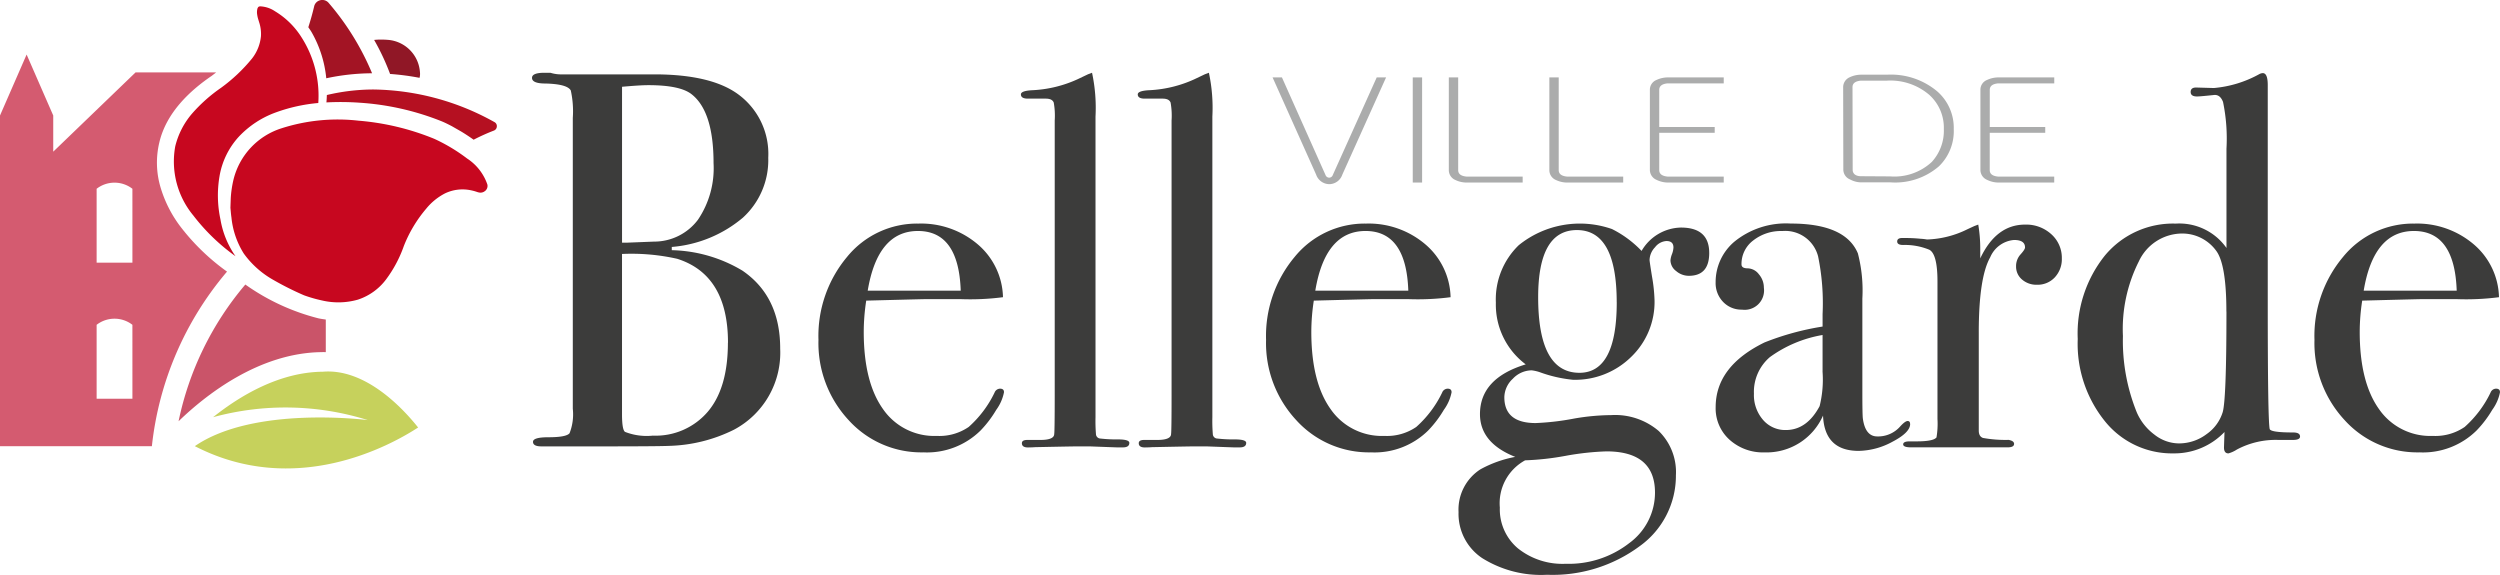 <svg xmlns="http://www.w3.org/2000/svg" xmlns:xlink="http://www.w3.org/1999/xlink" width="258" height="59.31" viewBox="0 0 258 59.31">
  <defs>
    <clipPath id="clip-path">
      <rect id="Rectangle_2" data-name="Rectangle 2" width="258" height="59.31" transform="translate(0 0)" fill="none"/>
    </clipPath>
  </defs>
  <g id="logo_Bellegarde" data-name="logo Bellegarde" transform="translate(0 0)" clip-path="url(#clip-path)">
    <path id="Tracé_1" data-name="Tracé 1" d="M211.178,22.439a1.439,1.439,0,0,1-1.352.987,1.458,1.458,0,0,1-1.353-.987L203.979,12.41h.966l4.495,10.067a.413.413,0,0,0,.387.279.406.406,0,0,0,.368-.279l4.531-10.067h.966Z" transform="translate(-72.649 -4.42)" fill="#abacac"/>
    <rect id="Rectangle_1" data-name="Rectangle 1" width="0.966" height="10.848" transform="translate(145.796 7.99)" fill="#abacac"/>
    <path id="Tracé_2" data-name="Tracé 2" d="M234.143,23.258a2.662,2.662,0,0,1-1.229-.26,1.1,1.1,0,0,1-.686-1.024V12.41h.966v9.564c0,.391.281.614.861.67h5.794v.614Z" transform="translate(-82.71 -4.42)" fill="#abacac"/>
    <path id="Tracé_3" data-name="Tracé 3" d="M250.258,23.258a2.662,2.662,0,0,1-1.229-.26,1.1,1.1,0,0,1-.686-1.024V12.41h.966v9.564c0,.391.281.614.861.67h5.794v.614Z" transform="translate(-88.45 -4.42)" fill="#abacac"/>
    <path id="Tracé_4" data-name="Tracé 4" d="M266.373,23.258a2.67,2.67,0,0,1-1.229-.279,1.11,1.11,0,0,1-.686-1.005v-8.28a1.079,1.079,0,0,1,.686-1.023,2.744,2.744,0,0,1,1.229-.261h5.706v.614h-5.794c-.579.056-.861.279-.861.67v3.833h5.724v.595h-5.724v3.852c0,.391.281.614.861.67h5.794v.614Z" transform="translate(-94.19 -4.42)" fill="#abacac"/>
    <path id="Tracé_5" data-name="Tracé 5" d="M305.319,21.429a6.9,6.9,0,0,1-4.987,1.657h-2.968a2.441,2.441,0,0,1-1.211-.3,1.1,1.1,0,0,1-.7-.986l-.017-8.541a1.116,1.116,0,0,1,.685-1.024,2.761,2.761,0,0,1,1.229-.26h2.616a7.425,7.425,0,0,1,5.145,1.693,4.984,4.984,0,0,1,1.738,3.907,5.061,5.061,0,0,1-1.527,3.852m-.931-7.313a6.17,6.17,0,0,0-4.46-1.525h-2.669c-.579.056-.861.279-.861.67l.018,8.541c0,.372.281.651.861.651l3,.019a5.679,5.679,0,0,0,4.3-1.489,4.768,4.768,0,0,0,1.246-3.406,4.549,4.549,0,0,0-1.44-3.461" transform="translate(-105.222 -4.266)" fill="#abacac"/>
    <path id="Tracé_6" data-name="Tracé 6" d="M319.353,23.258a2.67,2.67,0,0,1-1.229-.279,1.11,1.11,0,0,1-.686-1.005v-8.28a1.079,1.079,0,0,1,.686-1.023,2.744,2.744,0,0,1,1.229-.261h5.706v.614h-5.794c-.579.056-.861.279-.861.67v3.833h5.724v.595H318.4v3.852c0,.391.281.614.861.67h5.794v.614Z" transform="translate(-113.059 -4.42)" fill="#abacac"/>
    <path id="Tracé_7" data-name="Tracé 7" d="M110.887,40.125a8.993,8.993,0,0,1-4.773,8.377,15.923,15.923,0,0,1-6.621,1.665q-1.181.055-6.981.055H86.25c-.583,0-.872-.156-.872-.471s.53-.472,1.591-.472q1.848,0,2.182-.416a5.352,5.352,0,0,0,.334-2.524V16.325a9.984,9.984,0,0,0-.206-2.829q-.358-.666-2.617-.722-1.386,0-1.386-.584,0-.525,1.283-.525h.616a3.67,3.67,0,0,0,1.027.166H98.21q5.543.057,8.264,2a7.614,7.614,0,0,1,3.182,6.6,8.038,8.038,0,0,1-2.617,6.186A12.992,12.992,0,0,1,99.7,29.64v.334a14.8,14.8,0,0,1,7.288,2.109q3.9,2.662,3.9,8.043m-6.877-19.14q0-5.325-2.259-7.1-1.181-.943-4.465-.943-.874,0-2.72.167V29.2h.462l2.823-.111a5.655,5.655,0,0,0,4.542-2.247,9.484,9.484,0,0,0,1.617-5.853m1.489,18.53q0-6.991-5.236-8.655a21.519,21.519,0,0,0-5.7-.5V46.894q0,1.609.308,1.83a6.112,6.112,0,0,0,2.874.388,7.075,7.075,0,0,0,5.646-2.441q2.1-2.44,2.1-7.156" transform="translate(-30.372 -4.155)" fill="#3c3c3b"/>
    <path id="Tracé_8" data-name="Tracé 8" d="M150.339,53.238a4.542,4.542,0,0,1-.8,1.822,11.373,11.373,0,0,1-1.617,2.13,7.876,7.876,0,0,1-5.9,2.258,10.119,10.119,0,0,1-7.725-3.336,11.662,11.662,0,0,1-3.105-8.264,12.7,12.7,0,0,1,2.951-8.571,9.311,9.311,0,0,1,7.365-3.439,9.012,9.012,0,0,1,6.108,2.13,7.381,7.381,0,0,1,2.618,5.467,26.278,26.278,0,0,1-4.363.2H142.28q-.359,0-6.159.154a21.354,21.354,0,0,0-.257,3.222q0,5.165,1.976,7.952a6.428,6.428,0,0,0,5.569,2.787,5.344,5.344,0,0,0,3.285-.924,11.285,11.285,0,0,0,2.669-3.542.625.625,0,0,1,.565-.41c.273,0,.41.12.41.359m-4.465-10.471q-.207-6.16-4.415-6.16-4.157,0-5.184,6.16Z" transform="translate(-46.726 -12.764)" fill="#3c3c3b"/>
    <path id="Tracé_9" data-name="Tracé 9" d="M174.829,49.863c0,.308-.223.462-.668.462h-.616q-.1,0-2.721-.1h-1.591q-.41,0-4.106.077c-.205.016-.411.025-.616.025q-.77.051-.77-.433,0-.337.565-.337h1.334q1.436,0,1.437-.616.051-.308.052-4V16.592a7.65,7.65,0,0,0-.1-1.848q-.155-.41-.822-.41h-1.848c-.48,0-.719-.146-.719-.437q0-.387,1.283-.437a12.633,12.633,0,0,0,4.568-1.129l1.078-.513.411-.155a17.266,17.266,0,0,1,.359,4.517V47.195a16.915,16.915,0,0,0,.051,1.822.485.485,0,0,0,.359.385,14.57,14.57,0,0,0,1.9.1q1.18,0,1.181.359" transform="translate(-58.282 -4.155)" fill="#3c3c3b"/>
    <path id="Tracé_10" data-name="Tracé 10" d="M193.561,49.863c0,.308-.223.462-.668.462h-.616q-.1,0-2.721-.1h-1.591q-.41,0-4.106.077c-.205.016-.411.025-.616.025q-.77.051-.77-.433,0-.337.565-.337h1.334q1.436,0,1.437-.616.051-.308.051-4V16.592a7.652,7.652,0,0,0-.1-1.848q-.155-.41-.822-.41h-1.848q-.719,0-.719-.437,0-.387,1.283-.437a12.633,12.633,0,0,0,4.568-1.129l1.078-.513.411-.155a17.265,17.265,0,0,1,.359,4.517V47.195a16.913,16.913,0,0,0,.052,1.822.485.485,0,0,0,.359.385,14.57,14.57,0,0,0,1.9.1q1.18,0,1.181.359" transform="translate(-64.954 -4.155)" fill="#3c3c3b"/>
    <path id="Tracé_11" data-name="Tracé 11" d="M222.084,53.238a4.542,4.542,0,0,1-.8,1.822,11.373,11.373,0,0,1-1.617,2.13,7.876,7.876,0,0,1-5.9,2.258,10.119,10.119,0,0,1-7.725-3.336,11.662,11.662,0,0,1-3.105-8.264,12.7,12.7,0,0,1,2.951-8.571,9.311,9.311,0,0,1,7.365-3.439,9.012,9.012,0,0,1,6.108,2.13,7.381,7.381,0,0,1,2.618,5.467,26.278,26.278,0,0,1-4.363.2h-3.593q-.359,0-6.159.154a21.354,21.354,0,0,0-.257,3.222q0,5.165,1.976,7.952a6.428,6.428,0,0,0,5.569,2.787,5.344,5.344,0,0,0,3.285-.924,11.286,11.286,0,0,0,2.669-3.542.625.625,0,0,1,.565-.41c.273,0,.41.12.41.359m-4.465-10.471q-.207-6.16-4.415-6.16-4.157,0-5.184,6.16Z" transform="translate(-72.279 -12.764)" fill="#3c3c3b"/>
    <path id="Tracé_12" data-name="Tracé 12" d="M259.659,38.866q0,2.361-2.1,2.361a2,2,0,0,1-1.31-.487,1.415,1.415,0,0,1-.59-1.1,2.229,2.229,0,0,1,.153-.642,2.211,2.211,0,0,0,.155-.692q0-.667-.719-.668a1.6,1.6,0,0,0-1.181.642,1.98,1.98,0,0,0-.565,1.308q0,.155.257,1.745a16.56,16.56,0,0,1,.256,2.412,7.856,7.856,0,0,1-2.412,5.851,8.244,8.244,0,0,1-6.005,2.362,13.915,13.915,0,0,1-3.388-.77,3.988,3.988,0,0,0-.872-.205,2.7,2.7,0,0,0-1.951.872,2.649,2.649,0,0,0-.872,1.9q0,2.669,3.233,2.669a26.6,26.6,0,0,0,3.952-.462,23.1,23.1,0,0,1,3.85-.359,6.932,6.932,0,0,1,4.9,1.642,5.925,5.925,0,0,1,1.771,4.569,8.939,8.939,0,0,1-3.773,7.34,15.077,15.077,0,0,1-9.521,2.926,11.45,11.45,0,0,1-6.7-1.72,5.494,5.494,0,0,1-2.438-4.748,4.942,4.942,0,0,1,2.258-4.414,11.986,11.986,0,0,1,3.593-1.283Q236,58.472,236,55.5q0-3.695,4.722-5.133A7.69,7.69,0,0,1,237.64,44,7.777,7.777,0,0,1,240,38.07a10.023,10.023,0,0,1,9.624-1.668,11.017,11.017,0,0,1,3.054,2.258,4.806,4.806,0,0,1,4.054-2.412q2.926,0,2.926,2.618m-5.595,24.74q0-4.261-5.014-4.26a28.209,28.209,0,0,0-4.221.462,28.13,28.13,0,0,1-4.169.462,5.041,5.041,0,0,0-2.609,4.876,5.258,5.258,0,0,0,1.866,4.209,7.36,7.36,0,0,0,4.938,1.591,10.147,10.147,0,0,0,6.548-2.13,6.451,6.451,0,0,0,2.661-5.209m-3.952-19.658q0-7.441-4.106-7.442-4,0-4,6.93,0,7.8,4.26,7.8,3.85,0,3.85-7.289" transform="translate(-83.267 -12.764)" fill="#3c3c3b"/>
    <path id="Tracé_13" data-name="Tracé 13" d="M295.073,56.523q0,.874-1.813,1.822a7.532,7.532,0,0,1-3.5.95q-3.525,0-3.677-3.644a6.366,6.366,0,0,1-6.025,3.8,5.161,5.161,0,0,1-3.626-1.309,4.352,4.352,0,0,1-1.43-3.362q0-4.208,5.035-6.673a27.825,27.825,0,0,1,6-1.642V45.179a24.019,24.019,0,0,0-.462-5.954,3.5,3.5,0,0,0-3.7-2.618,4.623,4.623,0,0,0-3,.975,3.039,3.039,0,0,0-1.207,2.464q0,.411.642.411a1.49,1.49,0,0,1,1.155.616,2.113,2.113,0,0,1,.513,1.386,2,2,0,0,1-2.259,2.259,2.6,2.6,0,0,1-1.95-.8,2.791,2.791,0,0,1-.77-2.027,5.459,5.459,0,0,1,1.9-4.157,8.42,8.42,0,0,1,5.851-1.9q5.645,0,6.929,3.079a15.215,15.215,0,0,1,.462,4.671v9.6q0,2.361.051,2.772.256,1.848,1.488,1.848a3.03,3.03,0,0,0,2.362-1.027q.513-.563.77-.564t.256.308m-9.033-5.44V47.335a12.985,12.985,0,0,0-5.439,2.284,4.721,4.721,0,0,0-1.644,3.772,3.9,3.9,0,0,0,.936,2.7,3.014,3.014,0,0,0,2.353,1.052q2.174,0,3.49-2.464a11.369,11.369,0,0,0,.3-3.593" transform="translate(-97.946 -12.764)" fill="#3c3c3b"/>
    <path id="Tracé_14" data-name="Tracé 14" d="M321.09,39.487a2.75,2.75,0,0,1-.719,1.951,2.416,2.416,0,0,1-1.848.769,2.251,2.251,0,0,1-1.54-.539,1.73,1.73,0,0,1-.615-1.36,1.778,1.778,0,0,1,.462-1.232q.462-.512.462-.718,0-.771-1.13-.771a2.926,2.926,0,0,0-2.464,1.788q-1.181,2.095-1.18,7.763V57.251q0,.613.437.766a13.048,13.048,0,0,0,2.643.2c.376.07.565.206.565.411q0,.359-.667.359h-9.958q-.821,0-.821-.308t.668-.308h.718q1.745,0,2.053-.413a8.515,8.515,0,0,0,.1-1.908V41.868q0-2.836-.847-3.276a6.605,6.605,0,0,0-2.694-.49q-.616,0-.616-.359t.513-.359h.359a15.417,15.417,0,0,1,1.54.077,6,6,0,0,1,.668.076,10.074,10.074,0,0,0,4.208-1.077l.668-.308.41-.154a15,15,0,0,1,.206,2.463v1.027Q314.315,36,317.293,36a3.842,3.842,0,0,1,2.72,1,3.261,3.261,0,0,1,1.077,2.489" transform="translate(-108.309 -12.821)" fill="#3c3c3b"/>
    <path id="Tracé_15" data-name="Tracé 15" d="M355.982,49.215q0,.359-.719.359h-1.539a8.52,8.52,0,0,0-4.26.99,3.189,3.189,0,0,1-.872.4c-.308,0-.462-.2-.462-.616l.052-1.592a7.155,7.155,0,0,1-5.236,2.207,8.886,8.886,0,0,1-7.109-3.325,12.722,12.722,0,0,1-2.8-8.48,12.854,12.854,0,0,1,2.8-8.608,9.132,9.132,0,0,1,7.315-3.3,5.951,5.951,0,0,1,5.235,2.515V19.519a18.667,18.667,0,0,0-.355-4.825q-.3-.769-.91-.718-1.469.154-1.772.154c-.44,0-.659-.154-.659-.462s.187-.462.561-.462l1.837.052a11.739,11.739,0,0,0,4.691-1.437.81.81,0,0,1,.357-.1q.51,0,.51,1.232V35.408q0,12.165.2,13.037.1.36,2.412.359.719,0,.719.411m-7.6-12.883q0-4.927-1.078-6.313a4.328,4.328,0,0,0-3.542-1.745,4.95,4.95,0,0,0-4.414,2.875,15.487,15.487,0,0,0-1.643,7.7,19.652,19.652,0,0,0,1.437,7.9,5.672,5.672,0,0,0,1.822,2.284,4.119,4.119,0,0,0,2.49.9,4.715,4.715,0,0,0,2.875-.95A4.309,4.309,0,0,0,348,46.7q.384-1.335.385-10.368" transform="translate(-118.615 -4.174)" fill="#3c3c3b"/>
    <path id="Tracé_16" data-name="Tracé 16" d="M390.131,53.238a4.542,4.542,0,0,1-.8,1.822,11.373,11.373,0,0,1-1.617,2.13,7.876,7.876,0,0,1-5.9,2.258,10.119,10.119,0,0,1-7.725-3.336,11.662,11.662,0,0,1-3.105-8.264,12.7,12.7,0,0,1,2.951-8.571,9.311,9.311,0,0,1,7.365-3.439,9.012,9.012,0,0,1,6.108,2.13,7.381,7.381,0,0,1,2.618,5.467,26.277,26.277,0,0,1-4.363.2h-3.593q-.359,0-6.159.154a21.35,21.35,0,0,0-.257,3.222q0,5.165,1.976,7.952a6.428,6.428,0,0,0,5.569,2.787,5.344,5.344,0,0,0,3.285-.924,11.287,11.287,0,0,0,2.669-3.542.625.625,0,0,1,.565-.41c.273,0,.41.12.41.359m-4.465-10.471q-.207-6.16-4.415-6.16-4.157,0-5.184,6.16Z" transform="translate(-132.131 -12.764)" fill="#3c3c3b"/>
    <path id="Tracé_17" data-name="Tracé 17" d="M29.878,22.624a8.736,8.736,0,0,1-1.892-7.171,8.129,8.129,0,0,1,1.724-3.365,16.157,16.157,0,0,1,3-2.672,17.056,17.056,0,0,0,3.2-3.025,4.425,4.425,0,0,0,.921-2.308,3.838,3.838,0,0,0-.139-1.275L36.536,2.3a2.972,2.972,0,0,1-.091-.415,1.493,1.493,0,0,1,.032-.678c.074-.135.084-.164.252-.2a2.958,2.958,0,0,1,1.552.509A8.293,8.293,0,0,1,41.033,4.23a11.169,11.169,0,0,1,1.715,6.753,17.226,17.226,0,0,0-4.39.974,9.818,9.818,0,0,0-3.808,2.5,8.007,8.007,0,0,0-2,4.111,11.8,11.8,0,0,0,.1,4.427,9.331,9.331,0,0,0,1.554,3.8,20.5,20.5,0,0,1-4.325-4.167m29.966-2.489a.73.73,0,0,1-.44.091,1.369,1.369,0,0,1-.285-.071,4.9,4.9,0,0,0-.632-.171,4.183,4.183,0,0,0-2.673.327,6.108,6.108,0,0,0-1.925,1.568,13.611,13.611,0,0,0-2.314,3.86A12.908,12.908,0,0,1,49.734,29.2a5.947,5.947,0,0,1-2.906,2.078,7.362,7.362,0,0,1-3.684.085,14.222,14.222,0,0,1-1.867-.535,31.048,31.048,0,0,1-3.222-1.619,9.473,9.473,0,0,1-2.992-2.684A8.554,8.554,0,0,1,33.785,22.8c-.051-.332-.07-.667-.106-1l.035-.992A11.127,11.127,0,0,1,34,18.876a7.41,7.41,0,0,1,4.969-5.288,18.955,18.955,0,0,1,7.912-.782,26.207,26.207,0,0,1,7.834,1.873,17.872,17.872,0,0,1,3.39,2.033A5.208,5.208,0,0,1,60.2,19.406a.668.668,0,0,1-.353.729" transform="translate(-9.9 -0.353)" fill="#c7071f"/>
    <path id="Tracé_18" data-name="Tracé 18" d="M44.443,59.57c-4.48.039-8.539,2.468-11.33,4.694a28.4,28.4,0,0,1,15.972.3s-11.73-1.532-17.856,2.688C41.589,72.6,51.4,67.2,54.272,65.327,52.826,63.5,48.916,59.2,44.443,59.57" transform="translate(-11.123 -21.209)" fill="#c6d15c"/>
    <path id="Tracé_19" data-name="Tracé 19" d="M23.428,31.143a22.561,22.561,0,0,1-4.865-4.721,12.68,12.68,0,0,1-2.007-4.015,8.932,8.932,0,0,1-.115-4.583c.713-3.074,3.145-5.345,5.415-6.888.15-.115.3-.232.448-.349H13.988L5.494,18.766V15.034L2.747,8.741,0,15.034V49.159H15.674a33.3,33.3,0,0,1,7.754-18.015M13.665,44.262H9.972V36.633a3.015,3.015,0,0,1,3.692,0Zm0-14.04H9.972V22.594a3.016,3.016,0,0,1,3.692,0Z" transform="translate(0 -3.113)" fill="#d45b70"/>
    <path id="Tracé_20" data-name="Tracé 20" d="M43.427,52.584c.132-.011.259,0,.39,0V49.221c-.255-.037-.511-.071-.759-.125a22.612,22.612,0,0,1-7.544-3.488,31.783,31.783,0,0,0-6.89,14.108c2.738-2.649,8.277-7.078,14.8-7.132" transform="translate(-10.195 -16.244)" fill="#ca5469"/>
    <path id="Tracé_21" data-name="Tracé 21" d="M61.614,9.892a26.01,26.01,0,0,1,3.041.4,1.615,1.615,0,0,0,.04-.61,3.593,3.593,0,0,0-3.273-3.306c-.279-.023-.533-.032-.764-.032a6.59,6.59,0,0,0-.69.037,23.688,23.688,0,0,1,1.646,3.511" transform="translate(-21.358 -2.26)" fill="#901726"/>
    <path id="Tracé_22" data-name="Tracé 22" d="M49.725,3.263a11.873,11.873,0,0,1,1.548,4.816A22.828,22.828,0,0,1,56,7.562,27.134,27.134,0,0,0,51.537.32a.86.86,0,0,0-.873-.3.844.844,0,0,0-.643.648c-.162.686-.363,1.406-.6,2.141.1.15.209.3.3.449" transform="translate(-17.602 0)" fill="#a31424"/>
    <path id="Tracé_23" data-name="Tracé 23" d="M52.32,15.679a27.84,27.84,0,0,1,3.447.032,27.517,27.517,0,0,1,8.472,1.927c.343.144.684.317,1.024.493l.946.541c.442.265.876.554,1.305.856a19.951,19.951,0,0,1,2.08-.938.476.476,0,0,0,.314-.427.466.466,0,0,0-.25-.455,26.217,26.217,0,0,0-12.474-3.362,20.935,20.935,0,0,0-4.819.571c-.009.254-.021.509-.045.761" transform="translate(-18.634 -5.11)" fill="#b51021"/>
  </g>
</svg>
